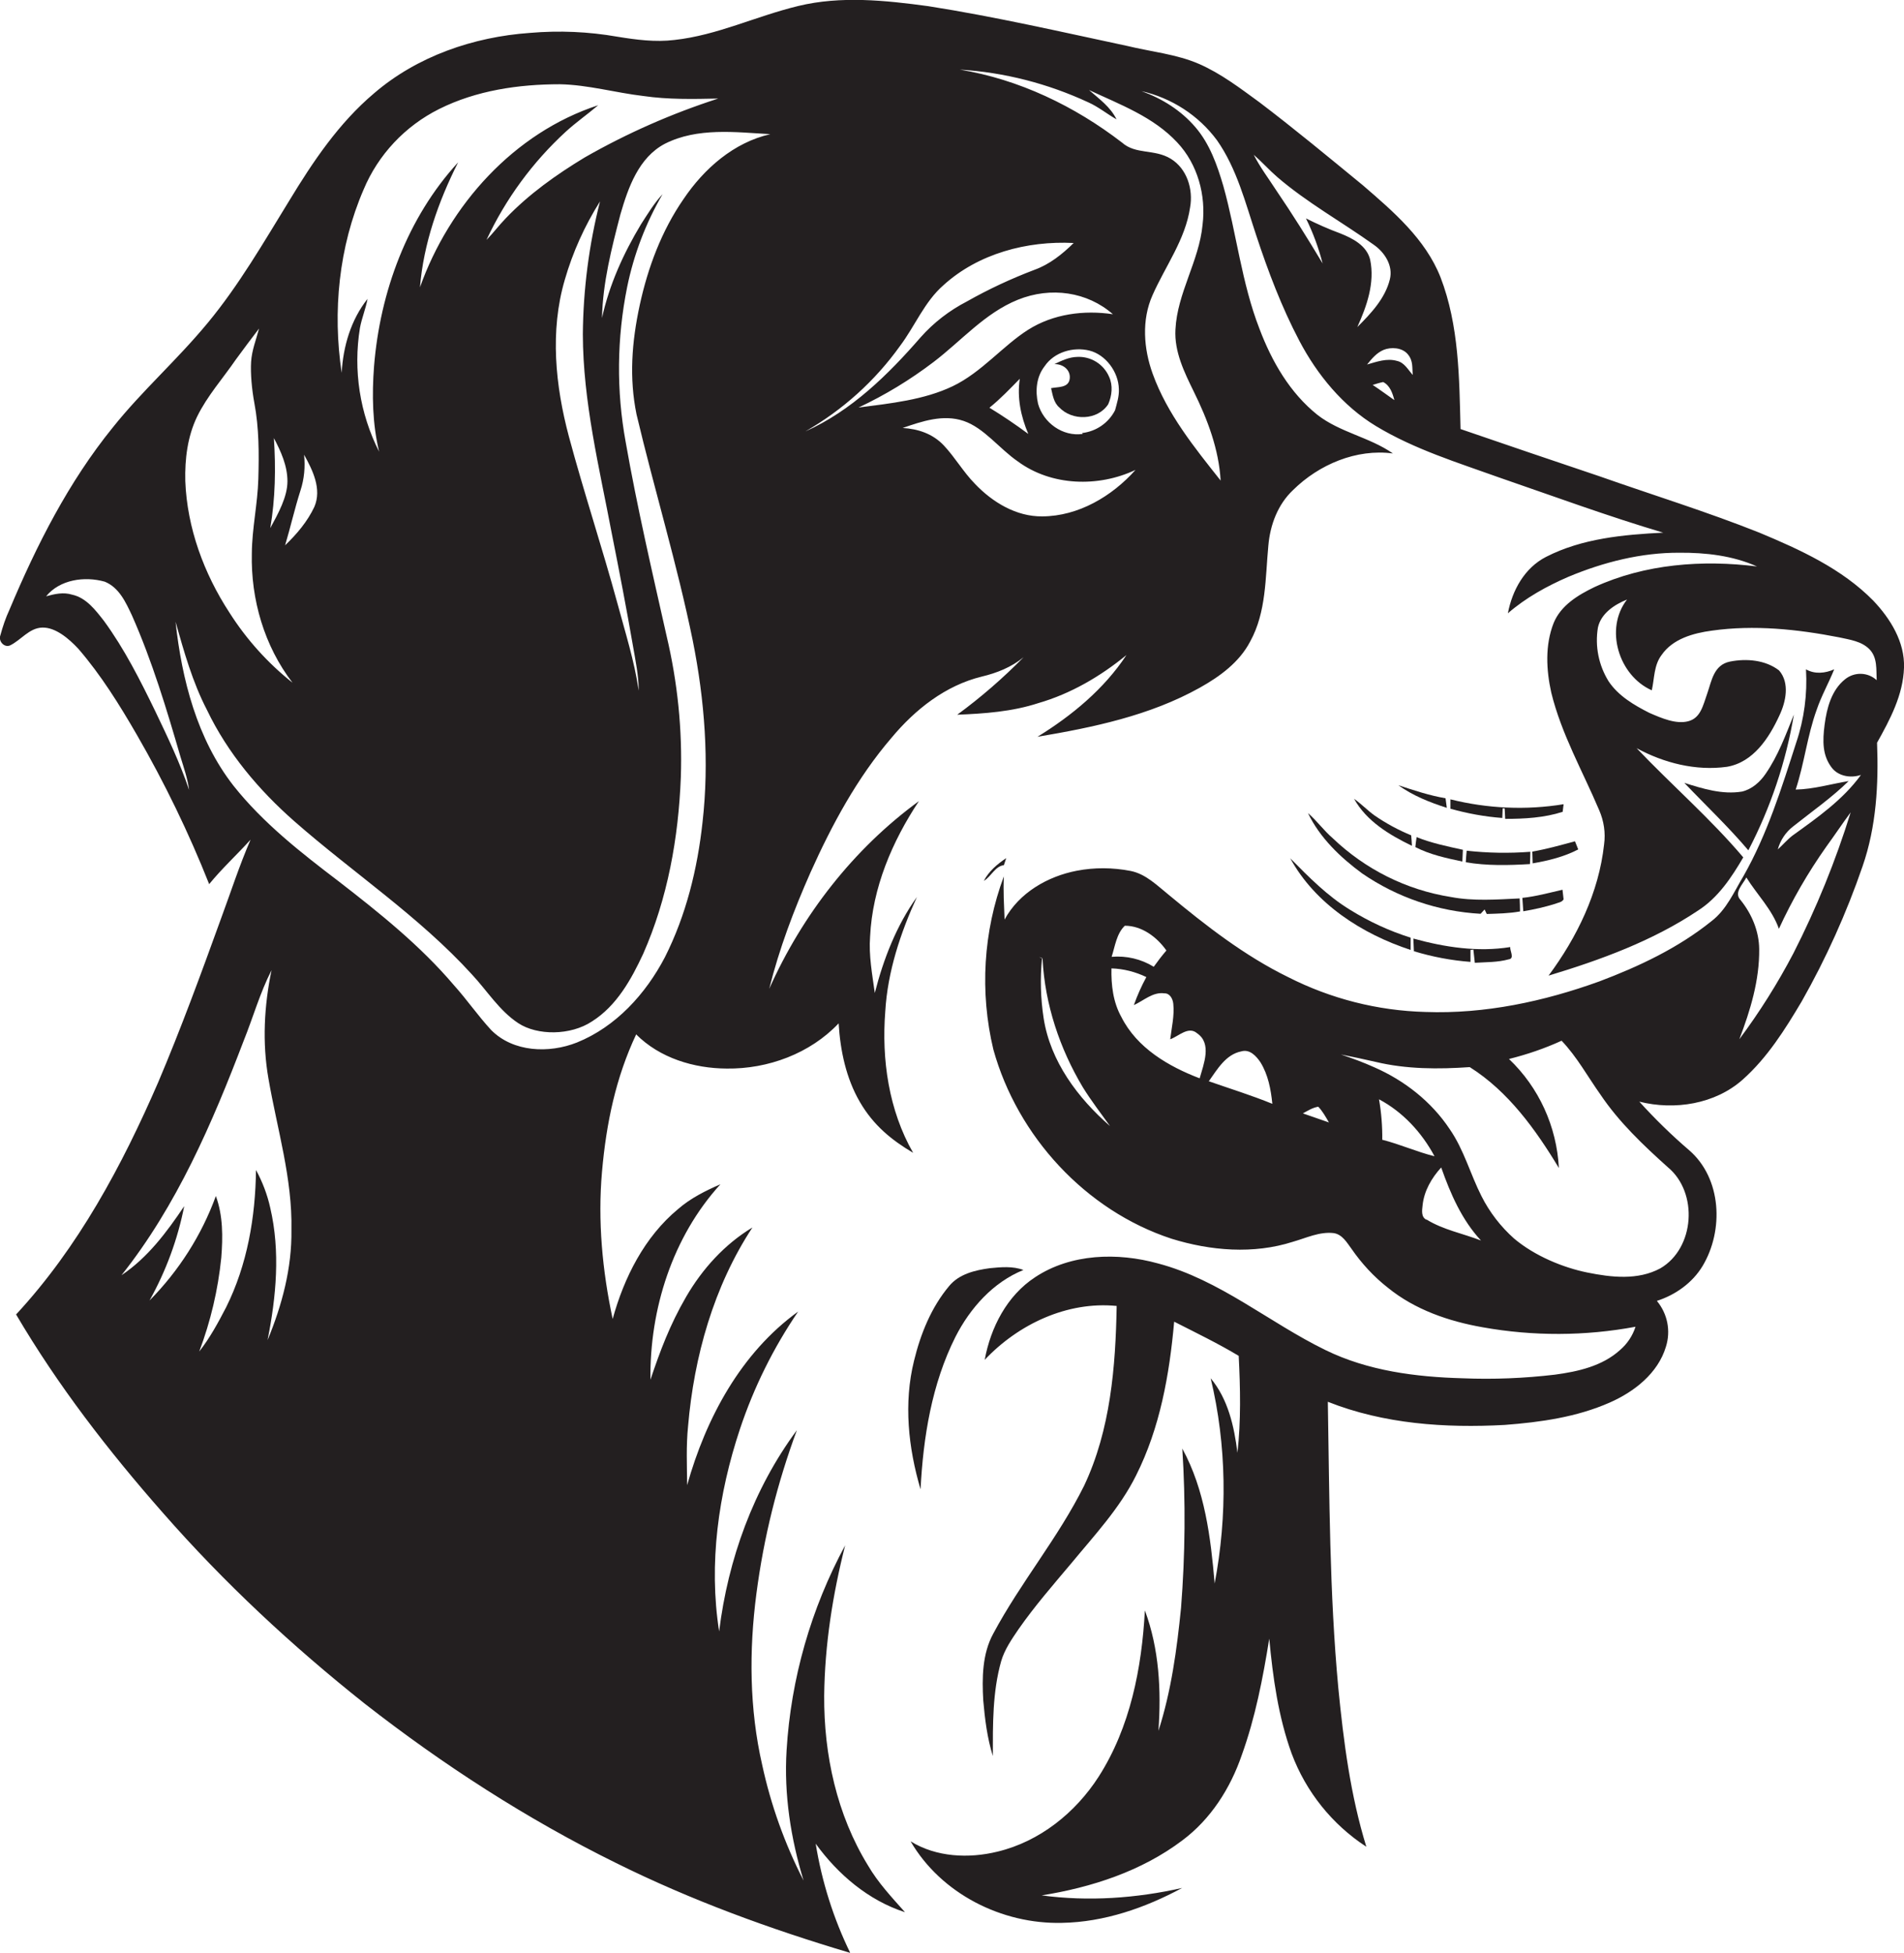 <?xml version="1.0" encoding="utf-8"?>
<!-- Generator: Adobe Illustrator 19.2.0, SVG Export Plug-In . SVG Version: 6.00 Build 0)  -->
<svg version="1.1" id="Layer_1" xmlns="http://www.w3.org/2000/svg" xmlns:xlink="http://www.w3.org/1999/xlink" x="0px" y="0px"
	 viewBox="0 0 1053.2 1080" style="enable-background:new 0 0 1053.2 1080;" xml:space="preserve">
<style type="text/css">
	.st0{fill:#231F20;}
</style>
<title>bise-eise_Dog_flat_black_logo_White_background_5e3d7ea2-bac0-435c-ac88-6311a4bfc2a5</title>
<path class="st0" d="M782.9,468.5c8.1,4.2,17.1,6.1,26,8c0.1-2.2,0.2-4.4,0.3-6.5c-8.7-1.9-17.4-3.7-25.6-7
	C783.3,464.8,783.1,466.7,782.9,468.5z"/>
<path class="st0" d="M749,441.8c6.9,12.4,19.6,20,32,26c-0.1-2-0.2-3.9-0.4-5.8c-7.1-2.9-13.9-6.6-20.3-11
	C756.4,448.2,753,444.6,749,441.8z"/>
<path class="st0" d="M773.5,434.3c8.1,5.8,17.4,9.5,26.8,12.5l-0.7-5.3C790.7,440,782.1,437.1,773.5,434.3z"/>
<path class="st0" d="M976.7,427.9c-3.1,4.6-7.6,8.6-13.1,9.9c-10.9,1.8-21.7-1.6-31.9-4.8c11.8,12.4,24.3,24.2,35.4,37.3
	c12.3-23.6,20.8-48.9,25.2-75.1C987.8,406.4,983.6,417.9,976.7,427.9z"/>
<path class="st0" d="M713.7,474.7c13.8,25.3,39.8,41.9,66.6,50.7c0-2.3,0-4.6,0-6.8c-11.8-3.7-23-8.9-33.5-15.4
	C734.3,495.6,724,485.1,713.7,474.7z"/>
<path class="st0" d="M723.5,449.7c6.6,13.7,17.9,24.5,30,33.4c19.4,13.3,42,21,65.5,22.3l2.2-2.4l1.2,2.5c6.2-0.2,12.3-0.3,18.4-1.4
	c0-2.4-0.1-4.8-0.2-7.2c-12.7,0.6-25.5,1.6-38.1-0.8c-24.6-3.9-47.3-15.3-65.3-32.5C732.2,459.3,728.4,453.9,723.5,449.7z"/>
<path class="st0" d="M815.8,532.5c6.2-0.4,12.6-0.2,18.7-1.9c3.5-0.4,0.6-4.8,0.9-6.8c-17.9,2.9-36.2,0.1-53.6-4.7
	c0.1,2.3,0.2,4.7,0.3,7c10.2,3.1,20.7,5.1,31.3,5.9c0-2.2,0-4.4,0-6.6l1.6-0.2C815.3,527.7,815.5,530.1,815.8,532.5z"/>
<path class="st0" d="M613.5,208.4c-3-7-10.1-11.4-17.7-11c-4.5,0.1-8.6,2.1-12.6,4c4.6-0.2,9.2,3.1,8.5,8.2s-6.8,4.3-10.3,5.1
	c0.9,3.7,1.4,7.9,4.5,10.6c7.2,7.6,21.2,7.3,27.1-1.7C615.1,218.8,615.7,213.2,613.5,208.4z"/>
<path class="st0" d="M528.5,739.4c8.1-15.9,20.8-30.2,37.6-37c-5.9-2.2-12.3-1.6-18.5-1c-8.2,1.1-17.1,3.2-22.6,9.9
	c-9.9,11.8-15.8,26.5-19.4,41.3c-5.8,23.4-3.2,48.1,3.6,71.1C510.7,794.8,515.4,765.5,528.5,739.4z"/>
<path class="st0" d="M1053.2,369.3c0.5-14.2-7.5-27.1-17-37.1c-17.4-17.7-40.5-28.2-63-37.6c-29.1-11.6-59-20.8-88.5-31.2
	c-25.6-8.6-51.2-17.3-76.8-26.1c-0.7-28.2-0.8-57.3-11.1-84c-8.4-21.2-26.1-36.3-42.9-50.8C735,87,716.2,71.4,696.7,56.6
	c-10.7-7.8-21.4-16-33.6-21.3s-26.4-6.7-39.6-9.9c-36.6-7.8-73.1-16.2-110.1-22c-23.7-3.2-48.2-5.8-71.8-0.1s-44.8,16.2-68.5,18.8
	c-10.6,1.3-21.2-0.1-31.6-1.8c-16-2.8-32.2-3.5-48.4-2.1c-31.2,2.2-62.4,12.9-86.3,33.5C187.4,68.1,173.1,89.4,160,111
	c-14.2,23.1-27.8,46.7-45.1,67.6S78.7,216,62.4,236.4c-24.5,30.2-42.2,65.2-57.2,100.9c-2.1,4.5-3.7,9.3-5,14.1
	c-1.2,3.1,2,6.9,5.3,5.6c6.2-3,10.6-9.7,17.9-9.9s14.7,6.1,20,11.8c12.5,14.5,22.7,30.9,32.3,47.5c15.3,26.5,28.7,54.1,40,82.6
	c7.1-8.7,15.4-16.3,22.9-24.6c-6.2,14.3-11,29.2-16.4,43.8c-11,30.4-22.1,60.7-34.7,90.4c-20,46.1-44.2,91.3-78.6,128.4
	C32,766.3,60,802.5,90.1,836.7c33.8,38.6,71.5,73.7,111.7,105.6c43.3,33.8,89.7,63.8,139,88.1c41.5,20.6,85.1,36.5,129.5,49.7
	c-9.3-19.1-15.7-39.4-19.1-60.4c12.3,17,29.2,31.4,49.4,37.9c-7.3-8.2-14.9-16.3-20.5-25.9c-17.2-28-24.4-61.2-24.2-93.8
	c0.3-28.1,4.7-56,11.6-83.2c-18.9,35-30,73.7-32.4,113.4c-1.5,24.3,2.3,48.7,9.4,72c-10.4-20.3-18.1-41.8-22.9-64
	c-7.1-31-7.3-63.2-3.2-94.6s11.6-61.3,22.4-90.5c-24,32.4-38.1,71.4-43,111.3c-5.9-37.5-0.4-76.1,11.5-111.9
	c7.7-23.1,18.5-44.9,32.2-65c-31.7,22.9-51,59-61.4,96c-0.1-10.8-0.6-21.7,0.5-32.5c3.3-38.7,14.2-77.4,35.6-110
	c-15.4,9.3-27.7,22.9-36.7,38.4s-14.4,30-19.7,45.8c-0.5-39,12.2-79,38.7-108.1c-8.3,3.6-16.5,7.7-23.4,13.7
	c-18.6,15.4-29.9,37.9-36.2,60.8c-5.7-26.7-8.3-54.2-5.9-81.4s7.7-52.2,18.9-76c13.1,13.1,31.9,18.8,50.1,18.9
	c22.8,0.3,46.1-8.3,61.9-25c0.9,15,4.1,30.3,11.7,43.4s17.7,21.2,29.5,28.2c-13.5-23.6-17.5-51.6-15.4-78.3
	c1.3-22,8.4-43.3,17.5-63.2c-11.3,15.8-18.5,34.3-23.3,53.1c-1.4-10.3-3.4-20.7-2.6-31.2c1.3-27,12.2-52.6,27-74.9
	c-36.2,26.4-64.6,63-82.8,103.8c5.5-22.1,13.6-43.5,22.8-64.3c11.9-26.5,25.9-52.5,44.9-74.6c13-15.6,29.8-28.9,49.9-33.8
	c8.4-2,16.4-5.2,23.1-10.7c-11.4,11.6-23.6,22.2-36.7,31.8c15.1-0.6,30.4-1.7,44.8-6.4c18-5.2,34.4-14.8,48.8-26.6
	c-12.4,18.8-30.2,33.5-49.2,45.2c30.8-5.2,62.1-11.7,89.7-27.1c11.1-6.2,22-14.1,28-25.7c8.9-16.2,8.3-35.2,10-53
	c1-11.4,5.2-22.7,13.7-30.7c14.3-14.1,35-22.9,55.2-20.2c-12.9-9-29.2-11.6-41.7-21.3c-15.3-12.2-25.3-29.6-32.1-47.6
	c-9.9-25.4-12.7-52.9-20-79c-3.4-11.6-7.5-23.3-15.5-32.6s-18.4-15.8-29.8-19.9c16.7,3.8,31.6,13.4,41.8,27.2
	c11,15.7,15.7,34.6,21.7,52.6c6.6,20,14.1,39.8,23.9,58.4s24,36,42.4,47.1c21.2,12.8,45,20.1,68.1,28.4
	c30.2,10.4,60.1,21.4,90.7,30.5c-22,1.1-44.9,3.2-64.8,13.4c-11.9,6.1-18.7,18.5-21.1,31.2c9.9-8.6,21.5-15,33.5-20.2
	c19.4-8.1,40.3-13.4,61.4-13.3c14.5-0.1,29.5,1.6,42.9,7.6c-30.2-3.8-62-1.4-89.9,11.4c-9.1,4.4-18.6,10.1-22.6,19.9
	c-4.8,12.2-4.1,25.9-1.3,38.5c5.6,22.9,17.4,43.5,26.5,65c2.6,6,3.6,12.5,2.7,19c-2.9,26.5-14.9,51.2-30.7,72.5
	c28.8-8.7,57.6-19.2,82.7-36c11.1-7.1,18.5-18.3,25-29.4c-18.2-21.5-39.6-40-59-60.4c15.1,8.2,32.8,12.7,50,10.3
	c14.6-2.5,23.3-16,29-28.4c3.6-7.6,5.8-18-0.2-24.9c-7.5-5.8-18-6.7-27.1-4.9s-10.2,10.8-12.6,17.6s-3.7,13.6-10.5,15.4
	s-14.8-1.7-21.5-4.6c-8.5-4.3-17.2-9.4-22.6-17.5c-5.5-8.9-7.6-19.4-5.9-29.7c1.7-7.8,9.1-12.7,16.1-15.5
	c-12.6,16.2-4.6,42.1,13.7,50.2c1.5-6.6,1.1-13.8,5.4-19.5c6.2-9,17.5-12.1,27.8-13.5c23.4-3.3,47.3-0.8,70.4,3.7
	c5.8,1.3,12.5,2.1,16.9,6.7s3.6,11.2,3.9,17c-4.9-4.5-12.3-4.7-17.5-0.5c-7.5,6-10.1,15.9-11.3,25.1s-1.2,16.9,3.8,23.6
	c3.7,5,10.7,6.1,16.3,4.2c-10,13.8-24.2,23.7-37.8,33.5c-3,2.3-5.4,5.2-8.2,7.7c1.4-5.1,4.4-9.6,8.6-12.8
	c10.3-8.2,21.2-15.8,30.6-25c-9.8,1.6-19.3,4.5-29.3,4.7c4.8-14.5,6.4-29.8,11.6-44.1c2.6-7.7,6.7-14.9,9.7-22.4
	c-5,2.2-10.7,2.8-15.6,0c0.8,13.7-1,27.5-5.4,40.5c-8.1,25.2-16,50.6-29.1,73.7c-5.3,8.8-9.4,18.7-17.8,25.1
	c-18.4,14.8-40,25-62,33.3c-30.7,11.1-63.4,18.1-96.2,16.9c-26.5-0.7-52.4-7.3-76-19.3c-24.1-11.8-45.4-28.4-65.9-45.4
	c-6.5-5.2-12.7-11.6-21.2-13.3c-9.8-1.9-20-2-29.8-0.1c-16.1,3.1-31.9,12.2-39.9,27c-0.3-8-0.8-15.9-0.4-23.9
	c-11.4,30.6-13.4,64-5.8,95.8c13.3,47.9,51,89,98.5,104.6c21.6,6.7,45.4,8.7,67.2,1.7c7.4-2.1,14.7-5.7,22.5-4.8
	c4.8,0.7,7.3,5.2,9.9,8.7c5.6,8.1,12.3,15.4,20.1,21.5c15,12.2,33.7,18.6,52.5,21.9c28,5,56.6,4.9,84.5-0.3c-1.6,5-4.6,9.5-8.6,12.9
	c-9.8,8.9-23.3,11.9-36,13.6c-16.9,2-34,2.7-51,2c-25.9-0.7-52.4-4.1-75.9-15.6c-31.2-15.2-58.5-38.9-92.6-47.9
	c-22.4-6.2-48.2-5.5-68,7.6c-15.6,10.2-24.6,27.8-27.9,45.7c18.6-19.7,45.6-32.5,73-29.8c-0.6,33.7-3.4,68.5-18,99.4
	c-14.3,28.8-35.2,53.6-50.3,81.9c-6.1,11.2-6.2,24.5-5.5,36.9c0.9,10.3,2.2,20.8,5.3,30.7c0-17.5-0.2-35.4,4.6-52.4
	c1.9-6.5,5.8-12.1,9.6-17.7c9-12.9,19.3-24.7,29.4-36.7c12.7-15.4,26.6-30.2,35.6-48.3c13.3-26.4,18.5-55.9,21.1-85.1
	c12,6.1,24.2,12,35.7,18.9c0.9,17.9,1.3,35.8-0.7,53.6c-1.8-14.6-5.2-29.7-14.8-41.2c8.9,37.1,9.3,76.1,2.2,113.5
	c-2.2-25.5-5.4-51.8-17.9-74.6c1.9,29.3,1.6,58.8-0.7,88.1c-2.3,22.9-5.4,46-12.5,68c1.6-22.4,0.4-45.4-7.5-66.6
	c-1.7,31.9-8.1,64.7-25.6,92c-12.8,19.9-32.6,35.8-55.9,41.4c-15.9,3.9-33.9,3.1-48.1-5.7c16.9,29,50.5,45.9,83.7,45.1
	c23.4-0.4,46.1-8.3,66.5-19.3c-25.4,5.7-51.8,7.6-77.7,4.1c27.6-4.4,55.3-13.4,77.8-30.4c15.7-11.7,26.6-28.8,32.9-47.2
	c7.5-20.8,11.7-42.6,15.2-64.4c2,21.5,5,43.2,12.4,63.6c7.9,21.1,22.4,39.2,41.3,51.5c-8.8-28.5-12.6-58.2-15.5-87.8
	c-4.9-52.6-4.9-105.5-5.8-158.3c31,12.3,64.9,14.6,97.9,12.8c19.7-1.5,39.8-4.3,58.1-12.4c13.6-6,26.6-16.2,31-30.8
	c2.8-8.8,0.9-18.3-5-25.4c10.3-3.3,19.7-10,25.3-19.3c11.8-19.7,10.6-48.4-7.4-64c-9.8-8.4-19-17.4-27.6-26.9
	c19.5,4.9,41.9,1.4,57.2-12.2c13.6-12.1,23.4-27.7,32.6-43.2c13.5-23.8,24.8-48.9,33.7-74.8c7.6-21.9,8.9-45.3,8-68.3
	C1045.5,397.9,1052.7,384.4,1053.2,369.3z M201.1,104.9c8.1-19.4,23-35.2,41.8-44.6c20.6-10.3,44-13.7,66.8-13.7
	c15.6,0.3,30.8,4.7,46.2,6.5c13.7,2,27.6,1.7,41.4,1.4c-25.7,8.3-50.5,19.2-73.9,32.6c-15.7,9.5-30.9,20.3-43.6,33.6
	c-3.7,3.8-6.9,8.1-10.7,12c10.6-22.7,25.5-43,43.9-59.9c5.7-5.2,12-9.6,17.9-14.6c-46.6,15.2-82.4,55.2-98.6,100.7
	c2-24.2,10.2-47.5,21.1-69.1c-28.1,30.6-43.2,71.7-46.5,112.8c-1.2,15.7-0.9,31.8,2.8,47.2c-10.7-21.1-14.4-45.1-10.6-68.4
	c1-5.5,3.2-10.6,4.2-16.1c-9.2,11.6-13.5,26.3-14.3,40.9C183.9,172.3,187.4,136.6,201.1,104.9z M338.4,295
	c4.1,20.6,8.1,41.3,11.7,62.1c1.4,8.2,3.2,16.5,3.2,24.9c-2.4-16.5-7.5-32.4-11.8-48.4c-8.4-30.8-18.5-61.2-26.8-92.1
	c-7.5-28.1-10.6-58.4-2.3-86.7c4.4-15.3,11-29.9,19.5-43.4c-6.1,24-9.3,48.7-9.5,73.5C322.5,222.2,331.5,258.6,338.4,295z
	 M166.2,271.3c2.1-6.4,2.7-13.1,2-19.8c4.8,8.6,9.9,19,5.7,28.8c-3.8,8.1-9.7,15.1-16.2,21.3C160.7,291.6,163,281.3,166.2,271.3z
	 M151.5,242.3c3.9,7.4,7.5,15.3,7.5,23.9s-5.1,17.8-9.5,25.9C152.3,275.7,152.6,258.9,151.5,242.3L151.5,242.3z M109,230.5
	c5.6-11.5,14.3-21.2,21.5-31.7c4.2-5.7,8.4-11.4,12.8-17.1c-1.6,6.1-4,12-4.4,18.4s0.4,15.3,1.8,22.8c2.6,13.8,2.6,27.9,2.2,41.9
	s-3.5,27.4-3.6,41.3c-0.6,25.4,6.9,51.2,22.5,71.5c-13.7-10.9-25.5-24-34.9-38.8c-14.1-21.6-23.4-46.8-24.4-72.7
	C102.2,253.9,103.7,241.5,109,230.5z M86,393.6c-8.4-17.3-17.1-34.6-28.5-50.2c-4.7-6-9.8-12.8-17.6-14.5c-4.8-1.5-9.7-0.4-14.4,0.9
	c7.6-9.3,21.3-11.2,32.4-8.1c8,3.2,11.7,11.5,15.1,18.7c11.2,25.3,19.2,51.9,26.9,78.4c1.8,5.9,3.9,11.9,4.7,18.1
	C99.6,422,92.8,407.8,86,393.6z M161.2,680.3c0.3,21-5.2,41.6-13.2,60.9c4.8-24,7.1-49.1,1.5-73.1c-1.6-7.3-4.3-14.4-7.9-21
	c-0.3,26-4.8,52.4-16.5,75.9c-4.4,8.5-9,17-14.9,24.5c6.3-16.7,10.4-34.1,12.2-51.9c0.9-11.4,1-23.2-3-34.1
	c-7.9,21.7-20.5,41.4-36.7,57.8c9.1-16.3,15.6-33.9,19.2-52.2c-9.6,14.3-20.2,28.5-34.7,38.2c30.6-38.5,50.2-84.1,67.6-129.7
	c5.2-12.9,9-26.5,15.4-39c-4.1,19.7-5.2,40.1-1.7,60C153.3,624.4,161.8,651.9,161.2,680.3L161.2,680.3z M378.1,110.1
	c-12.1,17.5-19.7,37.8-24.2,58.5s-5.9,40.6-1.8,60.6c9.9,41.8,22.5,82.9,31.1,125.1c6.6,33,9.2,67,5.4,100.5
	c-2.8,25.8-9.1,51.4-20.8,74.6c-10.6,20.3-27.1,38.5-48.7,47.2c-15.4,6.1-35.2,5.4-47.4-6.9c-7.3-7.9-13.4-16.8-20.6-24.8
	C232.5,523,210,505,187.4,487.5c-20.9-15.9-41.9-32.3-58.3-53c-20.1-25.8-28.5-58.6-32-90.6c4.7,16.6,9.4,33.4,17.4,48.8
	c11.4,23.8,28.7,44.3,48.4,61.6c32.5,28.5,69,52.6,98.2,84.7c8.4,9,15.1,20,25.6,26.9s28.9,6.9,40.8-1c13.6-8.6,21.7-23.2,28.3-37.4
	c13.5-30.6,19.5-64.1,20.8-97.5c0.9-26.4-1.8-52.7-7.9-78.4c-8-35.6-16.3-71.2-22.6-107.1c-5.2-28.4-4.9-57.4,0.8-85.7
	c3.7-18.1,10.3-35.4,19.6-51.4c-4.7,5-8.2,10.9-11.9,16.6c-9.7,16.1-17.6,33.5-21.6,51.9c0.4-19.5,5.3-38.6,10.2-57.4
	c4.3-14.8,10.1-31.4,24.6-39c18-9.1,38.9-6.4,58.3-5.3C405.9,78.8,389.5,93.2,378.1,110.1z M445.5,238.6
	c20.6-11.8,38.5-27.9,52.3-47.2c8.3-11,13.5-24.4,24-33.6c19.3-17.6,46.4-24.7,72.1-23.4c-6.3,6.2-13.3,11.8-21.6,14.8
	c-12.9,4.9-25.4,10.7-37.4,17.5c-9.7,5-18.4,11.7-25.6,19.8C491.3,207.2,471,227.2,445.5,238.6z M474.9,225.4
	c14.7-6.9,28.5-15.3,41.4-25.1c15.4-11.7,28.4-27.1,46.7-34.5s38.5-4.4,52.6,8c-16-2.4-33-0.2-46.9,8.6S542.9,206,527,213.6
	S492.6,223.1,474.9,225.4L474.9,225.4z M598.9,240c-11.1,1.6-21.8-6.2-24.7-16.7c-1.6-7-1-14.8,3.6-20.7c5.3-7.9,15.9-10.9,24.8-8.7
	s16.1,11.7,16.3,21.3c0.2,4-1.1,7.9-2.1,11.7c-3.6,7-10.4,11.7-18.2,12.6L598.9,240z M568.8,240c-6.9-5.1-14.1-10-21.5-14.5
	c6-4.8,11.4-10.5,16.8-16C562.5,219.9,564.7,230.4,568.8,240L568.8,240z M576.6,285.6c-14.4,0.2-27.6-7.8-37.3-18
	c-6.4-6.5-11-14.6-17.2-21.2s-14.4-9.2-22.8-9.7c10.7-3.7,22.4-7.7,33.7-3.9s19.7,15.3,30,22.4c18.6,13.7,44.6,14.4,65.1,4.7
	C615.1,274.5,596.5,285.5,576.6,285.6L576.6,285.6z M651.2,78.8c11.3,12,16,29.3,14,45.5c-1.9,20.1-14,37.7-15,57.9
	c-0.7,12.3,4.9,23.7,10.2,34.5c7.6,15.4,13.8,31.8,14.8,49.1c-14.5-18.3-29.6-36.9-37.6-59.1c-5-13.8-6.2-29.7-0.1-43.4
	c7.1-16.1,18.2-30.8,20.8-48.6c1.8-10-1.7-21.4-10.7-26.9s-19.3-2.2-26.9-8.9c-26.2-20.2-57-35-89.8-40.4
	c24.6,1.5,48.7,7.7,71.1,18.1c5.6,2.5,10.3,6.4,15.6,9.4c-3.3-6.8-9.6-11.3-15.2-16.2C619.5,57.8,638,64.6,651.2,78.8z M757.9,143.6
	c-1.9-7.8-9.7-11.8-16.5-14.5c-6.5-2.4-12.8-5.2-19-8.3c3.9,7.9,7,16.3,9.2,24.9c-8.2-13.7-16.7-27.3-25.7-40.5
	c-4.2-6.5-8.9-12.7-12.4-19.6c4.5,3.9,8.5,8.4,13,12.3c16.5,14.2,35.7,24.8,53.3,37.4c6.1,4.2,10.9,11.6,9,19.2
	c-2.6,10.6-10.5,18.9-18,26.4C756,169.4,760.6,156.5,757.9,143.6z M759.3,212.9c1.9-0.6,3.8-1.2,5.8-1.6c3.8,1.9,5.2,6.2,6.2,10
	C767.3,218.5,763.4,215.6,759.3,212.9L759.3,212.9z M772.7,199.6c-5.6-1.6-11.2,0.5-16.5,2c2.6-3.2,5.3-6.5,9.2-8.1
	s10.1-1.4,13.3,2.4s2.3,7.6,2.8,11.5C778.9,204.6,776.9,200.5,772.7,199.6L772.7,199.6z M622.2,512c9.4,0,17.7,6.2,23,13.7
	c-2.5,2.9-4.8,5.9-7,9c-7-4.3-15.1-6.2-23.3-5.5C616.8,523.3,617.6,516.4,622.2,512z M577.3,563.2c-1.7-11-2-22.1-0.9-33.2l-1.6-0.6
	c0.7,0.2,1.8,0.1,1.9,1.1c1.3,25,9.5,49.5,22.3,70.9c4.6,7.4,9.9,14.3,15,21.4C596.2,607.3,581,587,577.3,563.2z M663.6,596.4
	c-17.3-6.6-34.7-16.8-43.3-33.9c-4.6-8.2-5.7-17.7-5.5-26.9c6.7,0.2,13.3,1.9,19.3,4.8c-2.7,5-5,10.1-6.9,15.5
	c5.5-2.5,10.5-7.4,16.9-6.5c3-0.1,4.6,3,4.9,5.7c0.7,6.6-0.9,13.2-1.7,19.7c4.6-1.6,10.1-7.5,14.9-3.3
	C670.5,577.2,665.8,588.5,663.6,596.4z M668.6,598.1c4.7-6.6,9.4-14.9,18-16.6c4.7-1.4,8.3,2.6,10.6,6c4.3,6.9,5.8,15.1,6.6,23
	c-11.5-4.7-23.5-8.4-35.2-12.5V598.1z M720.7,615.8c2.7-1.5,5.4-3.2,8.5-3.7c2.4,2.5,4.1,5.6,5.9,8.7L720.7,615.8z M764.6,630.5
	c0.1-7.5-0.5-15.1-1.8-22.5c13.2,7,23.7,18.4,30.7,31.5c-9.7-2.4-19-6.6-28.8-9.1L764.6,630.5z M789,674.6c-3-1.5-2.4-5.2-2.1-7.9
	c0.8-8,5-15.2,10.3-21c5.1,14.5,11.4,29,22,40.4c-10-3.9-20.9-5.9-30.1-11.6L789,674.6z M922.6,645.6c16.9,14,14.9,44.8-4.2,55.9
	c-12.4,6.7-27.1,5-40.4,2.3s-29-9.1-40.5-18.8c-7.4-6.6-13.5-14.5-18-23.4c-6.2-12.2-9.7-25.7-17.6-37.1
	c-10.1-15.2-25-26.9-41.7-34.2c-6-2.7-12.2-5-18.5-7.1c6.4,1.3,12.8,2.6,19.2,4.1c17.1,4.1,34.8,4.1,52.1,2.9
	c21.3,13.4,36.5,34.6,49.3,55.8c-1.2-22.9-11-44.5-27.6-60.3c10-2.5,19.7-5.8,29.1-10.1c8.5,8.9,14.4,19.8,21.5,29.8
	C895.6,620.7,909,633.4,922.6,645.6L922.6,645.6z M992,527.3c-8.7,16.6-18.7,32.5-29.9,47.5c6.1-15.9,11.2-32.7,11-49.9
	c-0.1-9.9-4.1-19.4-10.3-27.1c-3.9-4.1,1.3-8.7,3.2-12.5c5.9,9.5,14.2,17.6,18,28.4c7.3-15.9,16.1-31.1,26.2-45.4
	c4.6-6.3,8.9-12.8,13.5-19C1015.4,476.1,1004.8,502.2,992,527.3L992,527.3z"/>
<path class="st0" d="M555.3,478.5l1.3-3.9c-4.9,3.3-9.6,7.2-12.4,12.6C548.3,484.8,550.4,479.1,555.3,478.5z"/>
<path class="st0" d="M811.3,470.5c-0.2,2.1-0.4,4.3-0.5,6.4c11.7,2,23.7,1.7,35.5,1c0.1-2.3,0.2-4.6,0.2-6.8
	C834.8,472,823,471.8,811.3,470.5z"/>
<path class="st0" d="M860.2,499.9c1.6-0.7,3.8-0.8,4.7-2.5l-0.6-5.3c-7.4,1.7-14.7,3.7-22.2,4.5c0.2,2.4,0.3,4.9,0.5,7.4
	C848.6,503,854.4,501.7,860.2,499.9z"/>
<path class="st0" d="M871.2,465.3c-7.8,2.1-15.6,4.3-23.6,5.7c0.1,2.1,0.1,4.3,0.2,6.5c8.7-1.5,17.3-3.6,25.2-7.7L871.2,465.3z"/>
<path class="st0" d="M802.3,442.1c0,1.7,0,3.5,0,5.2c9.4,2.6,19,4.4,28.7,5.1l0.2-5.3h1.1c0.1,1.9,0.2,3.9,0.3,5.8
	c10.7,0,21.6-0.6,31.8-3.9l0.5-4.2C844.1,448.2,822.8,447.2,802.3,442.1z"/>
</svg>
